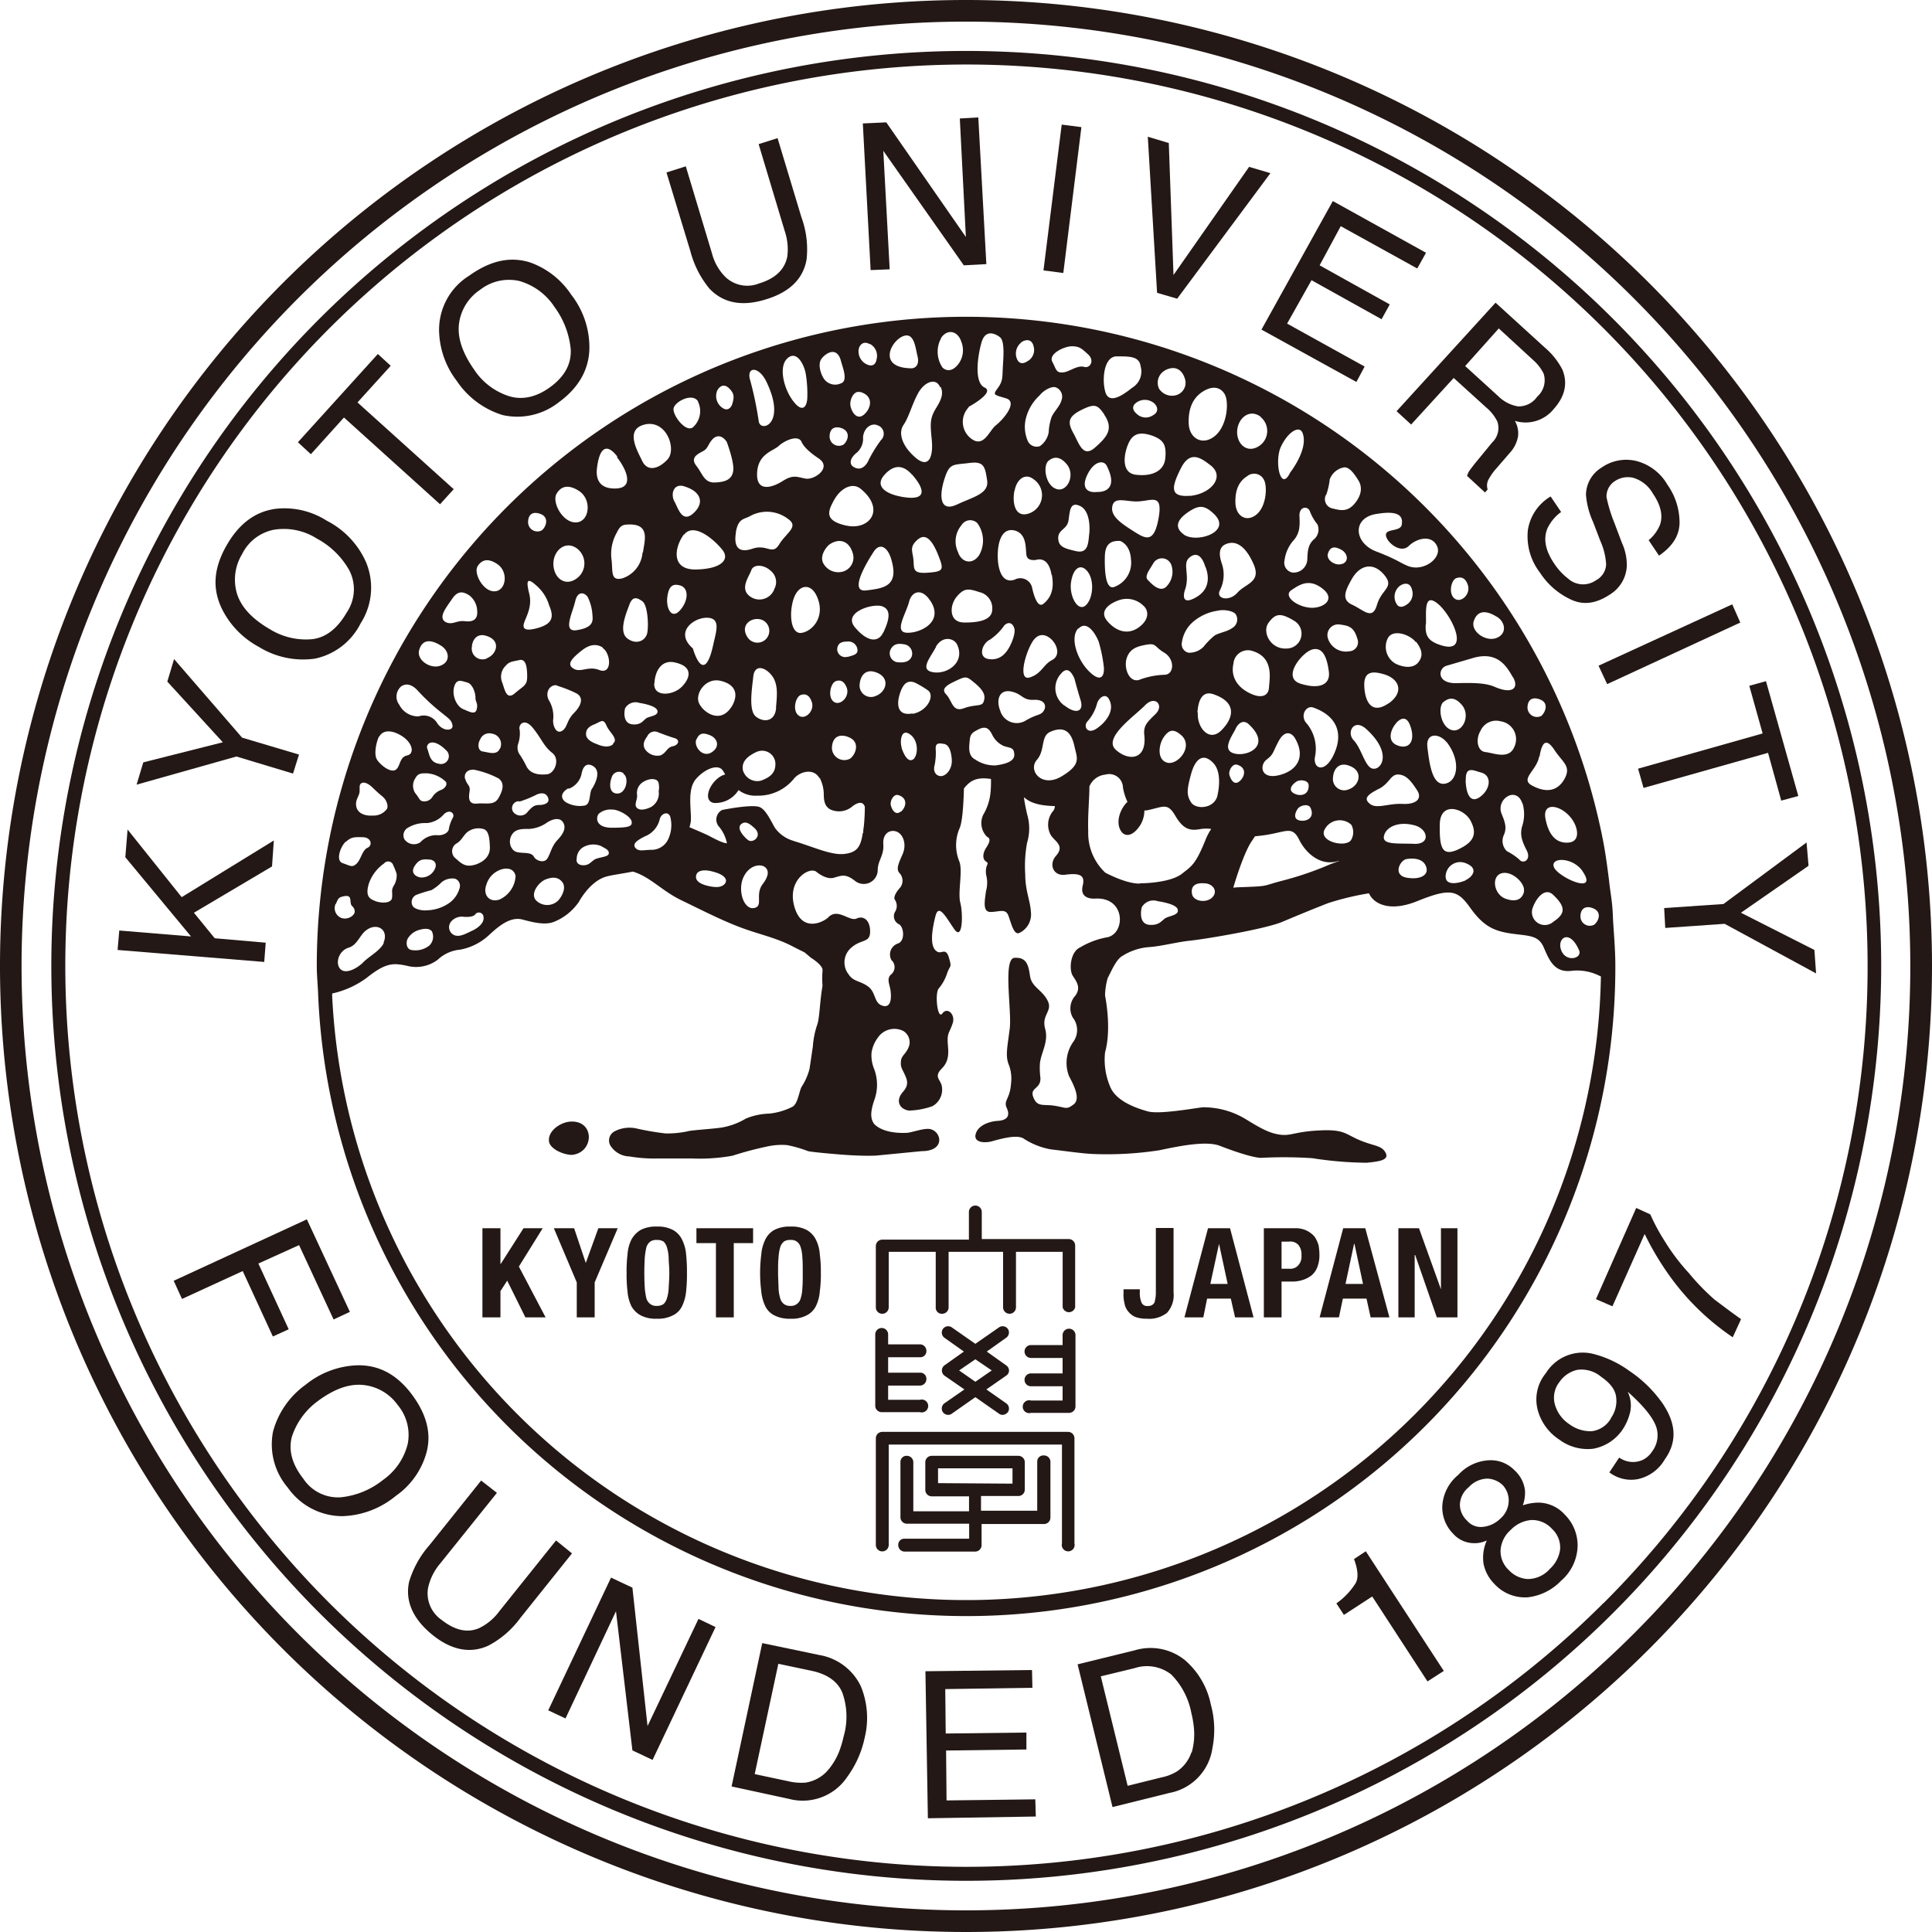 <svg id="レイヤー_1" data-name="レイヤー 1" xmlns="http://www.w3.org/2000/svg" viewBox="0 0 300 300"><defs><style>.cls-1{fill:#231815;}</style></defs><title>icon_univ</title><path class="cls-1" d="M88.35,174.18c-1.56.21-3.38,1.58-3.09,3.15.26,1.14,2.26,2,3.54,2C92.35,179,92.42,173.73,88.35,174.18Z"/><polygon class="cls-1" points="84.27 190.72 81.29 190.72 77.75 196.27 77.71 196.27 77.71 190.72 74.91 190.72 74.91 204.56 77.71 204.56 77.71 200.48 78.76 198.86 81.58 204.56 84.72 204.56 80.57 196.67 84.27 190.72"/><polygon class="cls-1" points="90.96 196.11 90.96 196.11 89.15 190.72 86 190.72 89.56 199.13 89.56 204.56 92.34 204.56 92.34 199.13 95.92 190.72 92.91 190.72 90.96 196.11"/><path class="cls-1" d="M105.9,192.47a3.35,3.35,0,0,0-1.42-1.49,5.05,5.05,0,0,0-2.5-.52,5.12,5.12,0,0,0-2.49.52,4,4,0,0,0-1.44,1.49,6.11,6.11,0,0,0-.61,2.33,21.24,21.24,0,0,0-.14,2.85,20.63,20.63,0,0,0,.14,2.86,6.43,6.43,0,0,0,.61,2.33,3.61,3.61,0,0,0,1.44,1.41,5,5,0,0,0,2.49.52,5,5,0,0,0,2.5-.52,3,3,0,0,0,1.42-1.41,6.63,6.63,0,0,0,.64-2.33,24.48,24.48,0,0,0,.13-2.86,25.29,25.29,0,0,0-.13-2.85A6.29,6.29,0,0,0,105.9,192.47ZM103.83,200a6.06,6.06,0,0,1-.27,1.6,1.92,1.92,0,0,1-.52.89,1.79,1.79,0,0,1-1.06.29,1.52,1.52,0,0,1-1-.29,1.67,1.67,0,0,1-.61-.89,10.62,10.62,0,0,1-.25-1.6,39.65,39.65,0,0,1,0-4.71,11.47,11.47,0,0,1,.25-1.61,1.8,1.8,0,0,1,.61-.89,1.58,1.58,0,0,1,1-.25,1.86,1.86,0,0,1,1.06.25,2.1,2.1,0,0,1,.52.89,6.38,6.38,0,0,1,.27,1.61c0,.66.1,1.4.1,2.35S103.86,199.37,103.83,200Z"/><polygon class="cls-1" points="108.14 193.03 111.17 193.03 111.17 204.56 113.94 204.56 113.94 193.03 116.94 193.03 116.94 190.72 108.14 190.72 108.14 193.03"/><path class="cls-1" d="M126.68,192.47a3.54,3.54,0,0,0-1.43-1.49,5,5,0,0,0-2.5-.52,5.2,5.2,0,0,0-2.51.52,3.41,3.41,0,0,0-1.4,1.49,6.49,6.49,0,0,0-.63,2.33,22.66,22.66,0,0,0-.18,2.85,21.75,21.75,0,0,0,.18,2.86,6.86,6.86,0,0,0,.63,2.33,3.08,3.08,0,0,0,1.4,1.41,5.09,5.09,0,0,0,2.51.52,4.92,4.92,0,0,0,2.5-.52,3.2,3.2,0,0,0,1.43-1.41,6.23,6.23,0,0,0,.62-2.33,19,19,0,0,0,.16-2.86,19.57,19.57,0,0,0-.16-2.85A5.93,5.93,0,0,0,126.68,192.47ZM124.59,200a5.72,5.72,0,0,1-.26,1.6,1.56,1.56,0,0,1-.6.89,1.47,1.47,0,0,1-1,.29,1.57,1.57,0,0,1-1-.29,1.69,1.69,0,0,1-.58-.89,6.56,6.56,0,0,1-.26-1.6c0-.64-.07-1.42-.07-2.36s0-1.69.07-2.35a6.93,6.93,0,0,1,.26-1.61,1.82,1.82,0,0,1,.58-.89,1.63,1.63,0,0,1,1-.25,1.52,1.52,0,0,1,1,.25,1.67,1.67,0,0,1,.6.89,6,6,0,0,1,.26,1.61c.06.66.06,1.4.06,2.35S124.65,199.37,124.59,200Z"/><path class="cls-1" d="M179.48,200.6a5.52,5.52,0,0,1-.22,1.68,1.08,1.08,0,0,1-1,.51.94.94,0,0,1-1-.51,4,4,0,0,1-.27-1.68v-.4h-2.53v.6a5.25,5.25,0,0,0,.14,1.52,2.62,2.62,0,0,0,.56,1.29,3,3,0,0,0,1.11.88,5.17,5.17,0,0,0,1.79.28,4.49,4.49,0,0,0,3.17-.93,4.12,4.12,0,0,0,1-3.16v-10h-2.75Z"/><path class="cls-1" d="M187.58,190.72l-3.66,13.84h2.93l.59-2.91h3.68l.66,2.91h2.87L191,190.72Zm.36,8.65,1.35-6.23h0l1.34,6.23Z"/><path class="cls-1" d="M204.74,193.34a4.93,4.93,0,0,0-.61-1.31,3.79,3.79,0,0,0-3-1.31h-4.88v13.84H199V199h1.48a5.39,5.39,0,0,0,1.81-.25,4.38,4.38,0,0,0,1.39-.73,3.06,3.06,0,0,0,.89-1.31,4.91,4.91,0,0,0,.31-1.86A8.17,8.17,0,0,0,204.74,193.34Zm-3.16,3.15a1.6,1.6,0,0,1-1.33.52H199V192.8h1.13a1.68,1.68,0,0,1,1.51.54,2.37,2.37,0,0,1,.45,1.6A2,2,0,0,1,201.58,196.49Z"/><path class="cls-1" d="M208.57,190.72l-3.66,13.84h3l.61-2.91h3.67l.64,2.91h2.92L212,190.72Zm.36,8.65,1.33-6.23h.06l1.33,6.23Z"/><polygon class="cls-1" points="223.75 200.2 223.75 200.2 220.34 190.72 217.14 190.72 217.14 204.56 219.67 204.56 219.67 194.88 219.75 194.88 223.11 204.56 226.31 204.56 226.31 190.72 223.75 190.72 223.75 200.2"/><path class="cls-1" d="M137,204a1,1,0,0,0,1-1v-8.62h7.3v8.62a.94.94,0,0,0,1,1,1,1,0,0,0,1-1v-8.62h8.46v8.62a1,1,0,0,0,1,1,1,1,0,0,0,1-1v-8.62h7.25v8.62a1,1,0,0,0,1.94,0v-9.6a1,1,0,0,0-1-1H152.45V188.2a1,1,0,0,0-1-1,1,1,0,0,0-1,1v4.29H137a1,1,0,0,0-1,1v9.6A1,1,0,0,0,137,204Z"/><path class="cls-1" d="M136.92,219.28h5.93a1,1,0,1,0,0-1.92h-4.94v-2.21h4.94a1,1,0,0,0,1-1,.94.94,0,0,0-1-1h-4.94v-2.4h4.94a.94.94,0,0,0,1-1,1,1,0,0,0-1-1h-4.94v-1.54a1,1,0,0,0-1-1,1,1,0,0,0-1,1v11A1,1,0,0,0,136.92,219.28Z"/><path class="cls-1" d="M166,206.32a1,1,0,0,0-1,1v1.54h-4.91a1,1,0,0,0-1,1,1,1,0,0,0,1,1H165v2.4h-4.91a1,1,0,0,0-1,1,1,1,0,0,0,1,1H165v2.21h-4.91a1,1,0,1,0,0,1.92H166a1,1,0,0,0,1-1v-11A1,1,0,0,0,166,206.32Z"/><path class="cls-1" d="M156.68,212.8a1,1,0,0,0-.46-.8l-3-2.13,3-2.13a1,1,0,0,0,.3-1.36,1,1,0,0,0-1.39-.27l-3.68,2.56-3.66-2.56a1,1,0,0,0-1.39.27,1,1,0,0,0,.27,1.36l3,2.13-3,2.13a1,1,0,0,0,0,1.62l3.08,2.13-3.08,2.14a1,1,0,0,0-.27,1.37,1,1,0,0,0,.81.44.93.93,0,0,0,.58-.18l3.66-2.57,3.68,2.57a.88.88,0,0,0,.54.18,1.11,1.11,0,0,0,.85-.44,1,1,0,0,0-.3-1.37l-3.06-2.14,3.06-2.13A.94.94,0,0,0,156.68,212.8Zm-5.23,1.76-2.52-1.76,2.52-1.73L154,212.8Z"/><path class="cls-1" d="M165.87,222.34H137a1,1,0,0,0-1,1v16.56a1,1,0,0,0,1,1,1,1,0,0,0,1-1V224.31H164.9v15.34a1,1,0,1,0,1.94,0V223.31A1,1,0,0,0,165.87,222.34Z"/><path class="cls-1" d="M162.06,226a.94.94,0,0,0-1,.94v7.64h-8.73V232.3h5.8a1,1,0,0,0,1-1V227a1,1,0,0,0-1-.94H144.68a1,1,0,0,0-1,.94v4.35a1,1,0,0,0,1,1h5.79v2.32h-8.65V227a1,1,0,0,0-1-.94.94.94,0,0,0-1,.94v8.6a1,1,0,0,0,1,1h9.67v2.33H140.42a.93.93,0,0,0-.94,1,1,1,0,0,0,.94,1h11a1,1,0,0,0,1-1v-3.28h9.69a1,1,0,0,0,1-1V227A1,1,0,0,0,162.06,226Zm-16.4,4.3V228h11.56v2.38Z"/><path class="cls-1" d="M150.05,0A150,150,0,1,0,300,150,150,150,0,0,0,150.05,0ZM253.69,253.68A146.64,146.64,0,1,1,296.63,150,146.29,146.29,0,0,1,253.69,253.68Z"/><path class="cls-1" d="M150,7.91A142.07,142.07,0,1,0,292.11,150,142.09,142.09,0,0,0,150,7.91Zm99,241a139.93,139.93,0,1,1,41-99A139.45,139.45,0,0,1,249,248.93Z"/><polygon class="cls-1" points="41.26 146.38 33.34 145.69 30.11 141.73 42.24 134.54 42.52 130.51 28.21 139.31 19.81 128.81 19.46 133.11 29.66 145.41 18.52 144.49 18.26 147.51 41.03 149.37 41.26 146.38"/><polygon class="cls-1" points="45.5 120.12 46.43 117.17 37.59 114.54 27.03 102.34 25.98 105.84 34.6 115.26 22.25 118.38 21.21 121.84 36.71 117.47 45.5 120.12"/><path class="cls-1" d="M40.18,100.44a13.06,13.06,0,0,0,8.74,1.83A10.3,10.3,0,0,0,56,96.79a10.25,10.25,0,0,0,.83-9.51,13.27,13.27,0,0,0-6.1-6.43A12.22,12.22,0,0,0,42.87,79c-3.23.41-5.81,2.33-7.77,5.84s-2.13,6.6-.65,9.68A13.5,13.5,0,0,0,40.18,100.44ZM37.59,86.05a7,7,0,0,1,4.93-3.79,9.57,9.57,0,0,1,6.7,1.38,12.59,12.59,0,0,1,5,4.88,6.42,6.42,0,0,1-.39,6.6C52.4,97.6,50.6,99,48.49,99.25A10.62,10.62,0,0,1,42,97.76c-2.73-1.57-4.48-3.38-5.17-5.47A7.63,7.63,0,0,1,37.59,86.05Z"/><polygon class="cls-1" points="53.41 64.83 68.33 78.3 70.45 75.96 55.51 62.49 60.67 56.8 58.67 54.97 46.26 68.67 48.27 70.53 53.41 64.83"/><path class="cls-1" d="M78.05,64.45a10.4,10.4,0,0,0,8.74-2c3-2.19,4.66-5,4.73-8.31a13.29,13.29,0,0,0-2.82-8.38,12.79,12.79,0,0,0-6.36-5c-3.13-1-6.24-.28-9.52,2.07a9.89,9.89,0,0,0-4.64,8.52,13.24,13.24,0,0,0,2.74,7.79A13.25,13.25,0,0,0,78.05,64.45ZM74.55,45a7.28,7.28,0,0,1,6.08-1.37,9.66,9.66,0,0,1,5.48,4.05,13.13,13.13,0,0,1,2.51,6.54c.12,2.29-.92,4.21-3.13,5.85S81,62.17,78.93,61.48a10.22,10.22,0,0,1-5.29-4.06c-1.82-2.6-2.63-4.94-2.37-7.12A7.47,7.47,0,0,1,74.55,45Z"/><path class="cls-1" d="M110.17,44.83q3.22,3.36,8.68,1.68c3.74-1.11,5.89-3.21,6.4-6.25a14.49,14.49,0,0,0-.81-6.54l-3.7-12.27-2.94.93,4.06,13.52a8.83,8.83,0,0,1,.39,3.94c-.39,2-1.85,3.41-4.37,4.17a4.93,4.93,0,0,1-5.24-1,8,8,0,0,1-2.08-3.65l-4.07-13.53-3,.95L107.2,39A15.14,15.14,0,0,0,110.17,44.83Z"/><polygon class="cls-1" points="138.15 41.82 137.16 23.42 149.66 41.2 153.16 41.01 151.91 18.23 149.04 18.4 149.98 36.8 137.62 19 133.98 19.17 135.19 41.94 138.15 41.82"/><polygon class="cls-1" points="167.92 19.74 164.86 19.35 162.03 41.99 165.11 42.39 167.92 19.74"/><polygon class="cls-1" points="182.79 46.38 197.27 26.89 193.96 25.91 182.22 42.7 181.49 22.21 178.23 21.23 179.67 45.47 182.79 46.38"/><polygon class="cls-1" points="210.62 59.31 211.9 56.92 199.86 50.25 203.65 43.51 214.53 49.57 215.8 47.27 204.91 41.2 208.19 35.12 220.07 41.69 221.43 39.25 206.96 31.22 195.88 51.18 210.62 59.31"/><path class="cls-1" d="M219.12,65.92l6.61-7.23,5.07,4.6a6.71,6.71,0,0,1,1.71,2.17,3.11,3.11,0,0,1-.82,3.26l-2.46,3c-.55.67-.91,1.17-1.1,1.43a4.48,4.48,0,0,0-.33.74l2.79,2.58L231,76a2,2,0,0,1,.23-1.7,8.5,8.5,0,0,1,1.14-1.58l2-2.32a5.14,5.14,0,0,0,1.35-2.62,3.91,3.91,0,0,0-.49-2.43,5.61,5.61,0,0,0,6.05-1.86c1.74-1.95,2.19-4,1.32-6.11A11.21,11.21,0,0,0,239.91,54l-7.68-7L216.86,63.85ZM232.73,51,238.17,56a6.83,6.83,0,0,1,1.52,2,3.39,3.39,0,0,1-1,3.6,3.47,3.47,0,0,1-3,1.5,5.72,5.72,0,0,1-3.05-1.59l-5.13-4.67Z"/><path class="cls-1" d="M241.39,87.59q-2.14-3.11-1.09-5.57a6.65,6.65,0,0,1,2.11-2.52l-1.63-2.41a7.36,7.36,0,0,0-3.53,5.2,9.21,9.21,0,0,0,1.87,6.62,11.46,11.46,0,0,0,4.84,4.2c1.94.9,3.9.61,6-.78a5.5,5.5,0,0,0,2.65-4.4,8.28,8.28,0,0,0-.77-3.66l-1.13-3a23.13,23.13,0,0,1-1.25-4.07,2.81,2.81,0,0,1,1.28-2.48,3.6,3.6,0,0,1,2.86-.53,5.18,5.18,0,0,1,3.06,2.45c1.23,1.8,1.58,3.4,1.12,4.81A6.12,6.12,0,0,1,256,83.88l1.61,2.4c2.12-1.45,3.19-3.16,3.19-5.16a10.19,10.19,0,0,0-1.88-5.85A7.83,7.83,0,0,0,254,71.56a6.68,6.68,0,0,0-5.36,1.08,5,5,0,0,0-2.37,4.19,12.54,12.54,0,0,0,1.11,4.24l1.1,2.88a10.32,10.32,0,0,1,.92,3.71,2.93,2.93,0,0,1-1.57,2.44,3.48,3.48,0,0,1-4.33-.25A9.59,9.59,0,0,1,241.39,87.59Z"/><polygon class="cls-1" points="249.56 106.23 270.23 96.67 268.98 93.84 248.22 103.37 249.56 106.23"/><polygon class="cls-1" points="254.36 119.36 255.21 122.35 274.54 116.9 276.59 124.32 279.24 123.6 274.22 105.77 271.63 106.49 273.7 113.89 254.36 119.36"/><polygon class="cls-1" points="258.41 141 258.58 144.09 267.8 143.45 282 151.15 281.74 147.51 270.33 141.73 280.83 134.44 280.52 130.82 267.61 140.38 258.41 141"/><polygon class="cls-1" points="44.83 206.41 40.12 196.2 46.44 193.34 51.8 204.89 54.33 203.71 47.65 189.34 26.97 198.88 28.26 201.7 37.69 197.37 42.37 207.53 44.83 206.41"/><path class="cls-1" d="M63.8,216.33c-2.35-3.05-5.22-4.5-8.67-4.31a13.43,13.43,0,0,0-7.67,3,13.14,13.14,0,0,0-5.06,7.26A10.33,10.33,0,0,0,44.69,231a10.37,10.37,0,0,0,8.45,4.43,13.67,13.67,0,0,0,8.31-3.14,12.15,12.15,0,0,0,4.71-6.51C67.09,222.65,66.25,219.53,63.8,216.33Zm-.49,7.88a9.65,9.65,0,0,1-3.83,5.59A12.51,12.51,0,0,1,53,232.49a6.44,6.44,0,0,1-5.91-2.89c-1.79-2.28-2.3-4.45-1.77-6.5a11.12,11.12,0,0,1,3.91-5.45c2.52-1.9,4.86-2.79,7.06-2.6a7.46,7.46,0,0,1,5.45,3.1A7.24,7.24,0,0,1,63.31,224.21Z"/><path class="cls-1" d="M86.34,239.2l-8.81,11a8.42,8.42,0,0,1-3.1,2.6c-1.83.81-3.78.37-5.87-1.27a5,5,0,0,1-2.1-4.9,8.57,8.57,0,0,1,1.87-3.82l8.83-11-2.45-1.91-8,10a15.23,15.23,0,0,0-3.19,5.74c-.64,3,.63,5.77,3.58,8.18s5.91,3,8.72,1.72a14.48,14.48,0,0,0,5-4.33l8-10Z"/><polygon class="cls-1" points="100.55 268.02 98.2 246.53 94.88 244.97 85.13 265.58 87.81 266.84 95.65 250.19 98.2 271.8 101.33 273.28 111.11 252.65 108.46 251.38 100.55 268.02"/><path class="cls-1" d="M127.27,257l-8.91-1.86L113.6,277.4l8.88,1.92a8.32,8.32,0,0,0,9.07-3.39,15.86,15.86,0,0,0,2.72-6.11,12.87,12.87,0,0,0-.61-8A8.74,8.74,0,0,0,127.27,257ZM131,269.64a17.07,17.07,0,0,1-.68,2.29,10,10,0,0,1-2,3.21,5.73,5.73,0,0,1-3.29,1.67,8.74,8.74,0,0,1-2.58-.21l-5.26-1.12,3.67-17.13,5.25,1.11c2.37.52,4,1.66,4.7,3.41A11.12,11.12,0,0,1,131,269.64Z"/><polygon class="cls-1" points="146.98 279.57 146.91 271.82 159.38 271.66 159.38 269.03 146.85 269.18 146.78 262.28 160.31 262.08 160.25 259.32 143.7 259.51 144.08 282.34 160.84 282.07 160.76 279.4 146.98 279.57"/><path class="cls-1" d="M184,257.79a8.5,8.5,0,0,0-7.83-1.52l-8.84,2.17,5.42,22.16,8.82-2.19a8.27,8.27,0,0,0,6.7-7,14.65,14.65,0,0,0-.25-6.72A12.3,12.3,0,0,0,184,257.79Zm1,14.32a5.76,5.76,0,0,1-2.31,3,7.57,7.57,0,0,1-2.36.89l-5.23,1.3-4.17-17,5.25-1.27a6.12,6.12,0,0,1,5.71,1,11.58,11.58,0,0,1,3.11,6,15.27,15.27,0,0,1,.4,2.39A10.31,10.31,0,0,1,185.05,272.11Z"/><path class="cls-1" d="M210.25,242.09c.62,1.67.71,2.92.26,3.73a10.87,10.87,0,0,1-3,3.15l1.17,1.79,4.4-2.86,8.58,13.19,2.53-1.63-12.11-18.58Z"/><path class="cls-1" d="M239.06,233.33a7.43,7.43,0,0,0-2.6.42,5.73,5.73,0,0,0,.34-2.28,5,5,0,0,0-1.61-3.15,5.16,5.16,0,0,0-4-1.57,6.94,6.94,0,0,0-4.76,2.28,6.74,6.74,0,0,0-2.47,4.81,5.8,5.8,0,0,0,1.69,4.32,4.32,4.32,0,0,0,3.12,1.46,4.37,4.37,0,0,0,2.1-.42,6.52,6.52,0,0,0-.51,3.6,6.15,6.15,0,0,0,1.65,3.11,6.44,6.44,0,0,0,5.21,2.12,8.46,8.46,0,0,0,5.16-2.55,7.39,7.39,0,0,0,2.59-5.36,6.74,6.74,0,0,0-2-4.94A5.57,5.57,0,0,0,239.06,233.33Zm-8.78,3.76a2.81,2.81,0,0,1-2.51-1,3.43,3.43,0,0,1-1.08-2.39,3.62,3.62,0,0,1,1.38-2.77A4,4,0,0,1,231,229.6a3.66,3.66,0,0,1,2.33,1,3.48,3.48,0,0,1,.94,2.52,3.72,3.72,0,0,1-1.31,2.7A4.47,4.47,0,0,1,230.28,237.09Zm10.39,6.52a4.57,4.57,0,0,1-3.46,1.58,4.29,4.29,0,0,1-2.91-1.38,4,4,0,0,1-1.29-3.15,4.6,4.6,0,0,1,1.57-3.09,5,5,0,0,1,3.19-1.54,4.16,4.16,0,0,1,3.26,1.41,3.92,3.92,0,0,1,1.22,3.18A5,5,0,0,1,240.67,243.61Z"/><path class="cls-1" d="M253,212.87a16.34,16.34,0,0,0-5.57-2.63,6.73,6.73,0,0,0-7.4,3,6.39,6.39,0,0,0-1.24,5.75,7.93,7.93,0,0,0,3.32,4.54,7.37,7.37,0,0,0,5.28,1.43,7,7,0,0,0,4.58-3,8.33,8.33,0,0,0,1.18-2.78,4.88,4.88,0,0,0-.41-3.08c2.53,2.24,4,4.1,4.46,5.54a4.14,4.14,0,0,1-.63,3.7,3.73,3.73,0,0,1-1.46,1.34,3.68,3.68,0,0,1-3.68-.35l-1.53,2.3a5.56,5.56,0,0,0,4.41,1.05,6.37,6.37,0,0,0,4.2-3.07c1.92-2.67,1.78-5.53-.32-8.65A19.64,19.64,0,0,0,253,212.87Zm-2.85,7.37a4,4,0,0,1-3,2,5.51,5.51,0,0,1-3.46-1.09,5.39,5.39,0,0,1-2.25-3.08,3.92,3.92,0,0,1,.7-3.46,4.6,4.6,0,0,1,2.78-1.9,4.74,4.74,0,0,1,3.72,1.09c1.52,1.05,2.25,2.12,2.33,3.3A4.55,4.55,0,0,1,250.11,220.24Z"/><path class="cls-1" d="M262.29,197.73a32.12,32.12,0,0,1-3.84-5.08,30.4,30.4,0,0,1-2.19-4.08l-2.19-1-6.25,14.16,2.56,1.11,5-11.23a44.63,44.63,0,0,0,4,6.68,38.54,38.54,0,0,0,9.68,9.36l1.29-2.81c-1.91-1.36-3.25-2.4-4.07-3A34.64,34.64,0,0,1,262.29,197.73Z"/><path class="cls-1" d="M249.86,136.78c-.3-2.37-.61-4.73-1.09-7,0-.14-.06-.25-.07-.36-.64-3.07-1.42-6.08-2.31-9A100.82,100.82,0,0,0,49.19,150c0,1.57.18,3.12.22,4.67A100.76,100.76,0,0,0,250.83,150c0-2.16-.17-4.28-.31-6.4-.07-.86-.07-1.7-.14-2.52C250.28,139.6,250,138.22,249.86,136.78ZM247.27,141c1.55.55,1,2,.28,2.58a1.45,1.45,0,0,1-2.14-1.25C245.41,141.14,246.14,140.59,247.27,141Zm-1.57-5.77c2.64,3.84-3.63,1.07-4.38-.52S244.11,133,245.7,135.22Zm-.49,12.37c.49,1.22-2,1.89-2.77,0S243.71,144.09,245.21,147.59Zm-4.05-4.43a2,2,0,0,1-3.24-1.95c.43-1.52,1.9-3.56,3.24-2.28C243.37,141,242.89,142,241.16,143.16Zm2.48-12.34c-1.88.18-3.12-1-3.65-3.65s2.1-2.2,3.65-.53C245.07,128.14,245.52,130.64,243.64,130.82Zm-4.58-22.24c1.51.51.93,2,.27,2.58a1.47,1.47,0,0,1-2.14-1.25C237.19,108.7,237.87,108.17,239.06,108.58Zm0,8.88c.37-2.19,1-3,2.32-1s2.77,2.55,1.4,4.74c-1.19,1.83-3,1.79-4.9.76S238.64,119.65,239,117.46Zm-2.64,7.28a6,6,0,0,1-.1,3.67c-.3,1.27,0,2.17.75,3.64s-.57,2.18-1.16,1.4a9.36,9.36,0,0,0-1.92-1.29,2.2,2.2,0,0,1-.44-2.58c.48-1.17.07-2.11-.43-3.34a2.19,2.19,0,0,1,1.34-2.76C235.19,123.28,236,123.57,236.38,124.74Zm.24,13.7c-.31,1.21-1.24,1.63-2.7,1.16-2-.56-2.47-3.51-.82-4S236.94,137.25,236.62,138.44ZM235.13,116c-.83,2-3.22.91-4.48.78s-1.54-2-.77-3.27A2.64,2.64,0,0,1,233,112,2.8,2.8,0,0,1,235.13,116Zm-8.93,16c-2.26.93-2.7-.35-2.63-4s3.74-2.47,4.75-.61C229.65,129.82,228.43,131,226.2,132Zm1.38,4.7c-.89.4-3.22,1-3.1-.73a2.26,2.26,0,0,1,3.1-1.94C229.83,134.9,228.45,136.29,227.58,136.66Zm-50.57.5c-2.17.06-5.39-1.7-5.39-1.7a8.43,8.43,0,0,1-2.64-6.41c-.09-2.48.18-5,.18-6.85v-.12a3,3,0,0,1,2.49-1.84,2.13,2.13,0,0,1,2.72,2,8.71,8.71,0,0,0,.7,2.23c-1.13,1.07-1.84,3.1-1.06,4.44.59,1.07,1.88,1,3.06-.84a4.41,4.41,0,0,0,.63-2.26c.09,0,.16,0,.29,0,2.67-.53,3.26-1.31,4.51.82s2.3,2.39,4,2.05a6,6,0,0,1,1.58,0,9,9,0,0,0-.94,1.82c-1.49,3.65-2.07,3.94-3.63,5.15S178.5,137.16,177,137.16Zm5.85,4c.31.87-1.19,1-1.82,1.33s-.93,1.19-2.53,1.08-1.4-2-1.22-2.72a2.07,2.07,0,0,1,2.5-.95S182.53,140.3,182.86,141.16ZM139.7,135.6a1.73,1.73,0,0,1,.07,2.23c-.4.43-1.1,1.37-.83,1.86a1.72,1.72,0,0,1,.09,1.82,1.38,1.38,0,0,0,.55,2c.79.41,1,2.63-.16,3a1.8,1.8,0,0,0-1,2.57,1.47,1.47,0,0,1,0,2.19c-.58.47-.51,1-.26,1.93s.48,3.34-1,3-1.09-2-2.28-2.95-2.36-.78-3.1-1.94a3,3,0,0,1,.45-4.19c1.56-1.34,2.86-.68,2.88-2.44s-1-2.56-2.1-2.05-2.94-1.72-4.4-.18c-.52.56-4,2.59-5.24-1.6s2.29-6.31,3.38-5.49c0,0,1.5,1.3,2.75.93s1.82-.63,3.26.49a2.17,2.17,0,0,0,3.53-1.61c0-1.6,1-2.27.87-4.08s1.2-2.37,2.17-1.91,1.47,2,.82,3.47S139.1,135,139.7,135.6Zm-24.35.83c.82-2,2.53-2.35,3.37-1.84.68.49.74,1.34-.3,2.71-1.24,1.67.19,3.42-1.34,3.7S114.57,138.46,115.35,136.43Zm-.29-8.43c.68-.62,1.38-.07,2.08.57,1.36,1.22-.25,2.47-1,1.86S114.38,128.63,115.06,128Zm2.77-2.72c-1.39-.39-5.69.49-5.69.49a1.68,1.68,0,0,0-.42,2.68,5.86,5.86,0,0,1,1.16,2.49c-.77,0-2.53-1.05-3.22-1.36s-1.6-.71-2.6-1.13a6.16,6.16,0,0,0,.22-1c.08-1.94-.62-4.93.85-6.56s3.47-2.28,4.12-1.22c.11.15.22.37.36.58-.19.08-.36.11-.55.21-1.89,1-3,3.87-1.23,4.22a4.21,4.21,0,0,0,3.85-2,4.29,4.29,0,0,0,2.86.87,7.12,7.12,0,0,0,5.8-2.71c1-1.09,2.85-1.47,3.74-.26a1.82,1.82,0,0,0,.35.39h-.06a5.61,5.61,0,0,1,.54,2.14c0,1.31.16,2.07,1,2.57a3.2,3.2,0,0,0,3.38-.41v0s1.55-1.36,2,0c0,1.2-.08,2.27-.15,3a8.75,8.75,0,0,0-.11,1.09s-.06,0-.06,0c-.32,2.07-.82,3-2.86,3.24s-4.87-1.13-7.84-2l.06,0a5.39,5.39,0,0,1-3-2.05C119.53,127.14,118.82,125.57,117.83,125.28Zm-6.59,12.46c-.79,0-3-.38-3.15-1.41s.9-1.45,2.55-1C113.92,136.15,112.72,137.79,111.24,137.74Zm-24.7-7.28c-.93,1-1.05,2.12-1.57,2.88s-1.72.26-2-.21-.52-.64-1.68-.7-1.48-.18-1.88-.82a2,2,0,0,1,.24-2.22c.52-.67,1.55-.69,2.48-.67a5.36,5.36,0,0,0,2.82-1c.91-.58,2-.84,2.5,0S87.48,129.48,86.54,130.46Zm.15,9.36a2.44,2.44,0,0,1-3.44,0c-1-1.06.43-2.88,1.52-3.28s1.92-.36,2.54.43S87.4,139,86.69,139.82Zm-17.44-18.4c.28.51-.3,1.1-.79,1.25a2.75,2.75,0,0,0-1.27,1,1.48,1.48,0,0,1-1.47.76c-.6-.06-.6-.53-1.21-1.23a2.09,2.09,0,0,1,0-2.38c.42-.79,1-.74,1.81-.74A4.63,4.63,0,0,1,69.25,121.42Zm.18-4.76a1.22,1.22,0,0,1-1.3,1.93c-1.43-.24-1.45-1.52-1.77-2.31S67.22,114.35,69.43,116.66Zm-3.18,11.15a3.94,3.94,0,0,0,2.69-1.39c1-.9,1.78,0,1.34.62a5.89,5.89,0,0,0-.6,1.77c-.09.46-.86,1-1.91.87a3.34,3.34,0,0,0-2.5,1.11,1.8,1.8,0,0,1-2.46-.45,1.34,1.34,0,0,1,.57-1.83A5.1,5.1,0,0,1,66.25,127.81Zm1.37,6.87a2.26,2.26,0,0,1-2.33,1.57c-.85-.14-1.55-.79-.91-1.77s1.16-1.12,2.32-1C66.7,133.44,67.91,133.57,67.62,134.68Zm-4.2,10.9a3,3,0,0,1,1.78-1.21c1-.28,1.56-.12,1.86.24a1.91,1.91,0,0,1-.38,2.2,3.46,3.46,0,0,1-2.82.7C63,147.33,63,146.11,63.42,145.58Zm2.89-4.23c-.77.09-2-.17-2.26-.73a1.23,1.23,0,0,1,.58-1.66,23.11,23.11,0,0,1,2.36-.74A6.85,6.85,0,0,0,68.56,137a2.64,2.64,0,0,1,2.09-.56,1.17,1.17,0,0,1,.71,1.48,4.2,4.2,0,0,1-1.58,2.28A6.32,6.32,0,0,1,66.31,141.35ZM70,143.16a2.18,2.18,0,0,1,2.08-.79c1.28.06,1.62-.22,1.76-.45a.72.72,0,0,1,1.24.45c.17,1-1,1.82-1.88,2.21s-2,1.1-2.88.51A1.36,1.36,0,0,1,70,143.16Zm3.68-8.87c-1.55.46-2.22-.4-3.07-1.12a1.41,1.41,0,0,1,.33-2.23c.68-.4,1-1.15,1.55-1.67a2.81,2.81,0,0,1,2.64-.52c.78.26.9,1.52.94,2.81S75.25,133.81,73.72,134.29Zm-1.48-13.37c-.18-1,.55-1.46,1.4-1.4a14.17,14.17,0,0,1,3.83,1.36c.92.71.71,1.74,0,3s-1.91.76-3.35.9-1.3-1-1.16-1.94S72.48,121.91,72.24,120.92Zm5.41-4.68c-.45,1.13-1.85.55-2.62.46s-.88-1.13-.42-1.9a1.51,1.51,0,0,1,1.81-.88A1.64,1.64,0,0,1,77.65,116.24Zm-2-14a1.67,1.67,0,0,1-2.34-1.78c.07-1.19.88-2.23,2.34-1.69C77.83,99.49,77.13,101.63,75.61,102.2Zm-1.78,6.1c0,.72.42.83.2,1.77s-1.07.44-2.12,0-1.77-2.19-1.38-3.49,1.14-.87,2-.65S73.83,107.59,73.83,108.3Zm1.65,29.19a3.53,3.53,0,0,1,2.68-2.61c1.3-.22,1.79.48,1.9,1.12a4.26,4.26,0,0,1-2.52,3.65C76,140.18,75,139,75.48,137.49Zm5.2-24.25c-.2-.75.72-1.89,2.06-.25s1.71,2.88,3,3.87.39,3.21-.79,3.33-2.52,0-3.17-1.17a16.61,16.61,0,0,0-1-1.78,1.9,1.9,0,0,1-.31-1.82A4.83,4.83,0,0,0,80.68,113.24Zm5.86-6.79a19.36,19.36,0,0,1,2.9,1.14c1.23.62.89,1.87-.31,3.08s-1,2.32-1.91,2.81-1.46-1-1.31-1.89a4.87,4.87,0,0,0-.74-3C84.56,107.2,85.69,106.16,86.54,106.45Zm-5.94,18a17.3,17.3,0,0,0,2.78-1.13c.88-.35,1.5-.16,1.75.58S84.56,125,83.68,125s-1.25.55-1.7,1a1.4,1.4,0,0,1-2.28.09A1.07,1.07,0,0,1,80.6,124.41Zm7.68-2a3.16,3.16,0,0,0,2-2.22c.12-.65.45-2,1.71-1.37,1.8.94-.16,3.72-.16,3.72-.36.93-.11,2.42-1.21,2.49a4.31,4.31,0,0,1-2.77-.55C87.05,124,87,123.1,88.28,122.39Zm6.91-6.92c-.88.77-2.44,0-2.44,0C91.52,115.14,91,114.6,91,114s.23-1.1,1.26-1.51,1.41-1,1.9.15S96.08,114.71,95.19,115.47Zm1.62,4.6c.92.59.43,3-.89,3.05s-1.34-1.48-.94-2.49A1.17,1.17,0,0,1,96.81,120.07ZM90.48,131.6a3.15,3.15,0,0,1,2.8-.25c.93.5,1.34.7,1.24,1.23s-1.71.53-2.26.93-.81.78-1.5.84-1.35-.23-1.21-1A2.12,2.12,0,0,1,90.48,131.6ZM93,126.34a2.74,2.74,0,0,1,2-.63c.94-.07,2.89,1,3.07,1.82s-.48,1-3.07,1S92.51,126.86,93,126.34ZM97.06,110a1.86,1.86,0,0,1,2.24-.85s2.5.35,2.77,1.16-1.07.88-1.62,1.17-.82,1.14-2.25,1S96.89,110.65,97.06,110Zm.67-16.12c.51-1.32,1.16-1.12,2-.53s1,3.61.79,4.86-1.66,2-3.09.94S97.24,95.23,97.73,93.9ZM100,121.35c1-.58,2.19-.49,2.28.31a2.91,2.91,0,0,1,0,1.18,2.43,2.43,0,0,1-1.26,2.51c-1.13.51-1.86.46-2.2,0s.16-1.19.11-1.87A2,2,0,0,1,100,121.35Zm.33,8.44a3.79,3.79,0,0,0,2.12-2.61c.19-.8,1.23-1.3,1.61-.41a5.11,5.11,0,0,1-.24,3.4,2.84,2.84,0,0,1-2.64,1.79c-1.23,0-2,.33-2.52-.31S99,130.42,100.31,129.79Zm2.29-12.51a2.31,2.31,0,0,1-2.5-1c-.32-.65-.16-1.19.38-1.93a1.26,1.26,0,0,1,1.74-.62s1.67.65,2.52.89.64,1.07-.29,1.26S103.51,116.86,102.6,117.28Zm-1-11.17c.11-2.16,1.27-3.65,3.09-3.26,2.93.6,2.54,2.38,1.17,3.78S101.46,108.28,101.59,106.11Zm4-15.2c1.34.4,1.32,2.31,0,3.83s-2.21-.26-2-2S104.48,90.58,105.59,90.91Zm.59-7.87c1.52-2,4.71.75,6,2.39,1.12,1.47-.22,2.92-4.12,3S104.68,85.07,106.18,83Zm3.72,12.89c2.06.12,1.23,2.26.82,4.2-1.47,6.68-3.16.56-3.16.56C104.6,98.09,107.88,95.79,109.9,95.93Zm-1.77,18.87c.45-1.06,1.12-1,2-.67,1.38.53,1.65,1.93.27,2.73S107.68,115.88,108.13,114.8Zm12.05-23.25a2.47,2.47,0,0,1-3.83,1c-1.52-1.19-.07-3,.28-4s2-.88,3,.07A2.24,2.24,0,0,1,120.18,91.55Zm.31,18.36c-.18,2.22-2,2.3-3.17,1.34s-.54-4.6-.38-6.19,1.32-1.65,2.41-.67C120.92,105.77,120.69,107.72,120.49,109.91Zm-2.38-13.72a1.84,1.84,0,1,1-2,2.86C114.79,97.13,116.62,95.79,118.11,96.19Zm-.51,20.51a2.06,2.06,0,0,1,2.77,2.1c-.06,1.44-1.13,2-2.2,2.41a2.32,2.32,0,0,1-2.84-1.61C115.1,118.19,116.17,117.35,117.6,116.7Zm6.87-18.43c-1.79.29-2-3.19-1.25-5.34s2.56-2.41,3.5-.52C128.31,95.55,126.27,98,124.47,98.27ZM124,111.09c-1-.76-.47-2.89.34-3.17s1.4.09,1.73,1.14C126.5,110.45,124.94,111.88,124,111.09Zm20.44-17.84c2.25,3.37-1.64,5.11-3.65,5s-.12-2.92.36-4.77S143.25,91.41,144.42,93.25Zm-1.86-9.52c1.46-1.21,2.56,1,3.24,2.81.78,2,.57,2.22-1.79,2.39s-2.07-.62-2.19-2S141.13,84.94,142.56,83.73Zm-2.1,16.33a1.45,1.45,0,0,1,1.09,1.88c-.37.88-1.29,1-2.3.88a1.4,1.4,0,0,1-.87-2.16C138.92,99.86,139.7,99.93,140.46,100.06Zm-6-8.38c-2.77.31.24-4.54,1.18-6s2.2-.8,2.77,1.29C139.58,91,137.29,91.35,134.5,91.68Zm2.68,6.5c-.77,1.68-2.51,1.51-4.42-.79s2.76-3.74,4.22-3.25S138.12,96.19,137.18,98.18ZM136,108.06a1.77,1.77,0,0,1-2.5-1.9c.12-1.24.91-2.34,2.5-1.77C138.34,105.22,137.62,107.47,136,108.06Zm-4.36,6.36c2,.67,1.29,2.68.38,3.37a1.92,1.92,0,0,1-2.84-1.63C129.22,114.6,130.13,113.87,131.68,114.42Zm-1.88-8.65c.81-.28,1.38.07,1.75,1.1.42,1.41-1.12,2.83-2.08,2.07S129,106,129.8,105.77Zm1.84-3.79a1.24,1.24,0,0,1-1.6-1.23c.1-.82.57-1.13,1.6-1.13a1.4,1.4,0,0,1,1.55,1.47C133.07,101.63,132.49,101.76,131.64,102Zm-.17-20.36c-3.41-.76-2.95-2.12-1.9-4s2.92-2.82,4.23-1.62C137.53,79.2,134.94,82.36,131.47,81.62ZM130.29,84c1,0,1.75.64,2.13,1.91A2.26,2.26,0,0,1,131,88.72a2.65,2.65,0,0,1-3.07-1.1c-.66-1,0-2.17.62-2.86A2.83,2.83,0,0,1,130.29,84Zm9.58,42c-.84.74-1.42-.37-1.55-1s.42-1.75,1.16-1.54C141,123.91,140.74,125.32,139.87,126.07Zm.14-9.93c-.31-1-.06-2.9,1.17-2.12,1.63,1,1.34,3.57.56,4S140.35,117.17,140,116.14Zm1.7-5.29c-2.46.47-2.47-1.5-2-3s1.1-2.24,2.32-1.8a14.15,14.15,0,0,1,2,1.18C145.21,107.88,144.14,110.38,141.71,110.85Zm3.62-10.37c1-1.71,2.8-1.38,3.31-.28,1.23,2.67-1.45,4.59-3.69,4.26S144.41,102.2,145.33,100.48Zm18-11.17c.42,2.31-.18,3.6-1.32,4.53-.78.6-1.36-.84-1.72-2.38v0A1.87,1.87,0,0,0,157.57,90c-2.33.84-2.83-2.54-2.59-4.75s1.19-3.23,2.59-2.87c2.08.57,1.6,3.19,1.86,4s1.52.55,1.52.55v0S162.82,86.23,163.29,89.31Zm56.56,10.41c.9,1.19,1.13,2.12.42,3.1-.8,1.13-2.4.88-3.56.33a3,3,0,0,1-1.24-4C216.32,97.6,219,98.56,219.85,99.72ZM217.33,91c.72-.53,1.67-.58,1.93.59a2,2,0,0,1-.94,2.36s-1,.76-1.51-.26A2.14,2.14,0,0,1,217.33,91Zm-.52,21.25c.79-.84,1.6-1,2.12.31.92,2.37,0,3.86-1.85,3.22S216,113.16,216.81,112.28Zm-1.17-3.06c-2.59,1.81-3.65-.13-3.79-2.53s1.2-2.48,2.91-2C217.22,105.31,218.15,107.41,215.64,109.22Zm-1.82-15.29c-.7,2.51-2.08.81-3.86,0s-1-2.31,0-4.08c1.18-2,3.18-2.64,4.93-.61S214.51,91.43,213.82,93.93Zm-5.39-6.36c-1,.43-2.58-.56-2.22-1.62s1.07-1.16,2.22-.46C209.24,86,209.5,87.15,208.43,87.57ZM208.19,97c1.74.18,2.16.82,2.62,2.3a1.41,1.41,0,0,1-1.28,1.83,2.93,2.93,0,0,1-3.33-2A1.67,1.67,0,0,1,208.19,97Zm-5.26,15.37c-1.14-1.16-.16-2.91,1-2.5,3.17,1.11,4.86,3.55,3.24,7.16-1.36,3.07-3.24,2.44-3,.59A6.17,6.17,0,0,0,202.93,112.37Zm-1.35,13.13c.45-.49,1.67-.74,1.94,0,.65,1.45-.59,2.14-1.72,1.9S201.18,126,201.58,125.5Zm-.69-2.32c-1-.58-.11-1.49.45-1.83s1.79-.21,1.86.53C203.31,123.48,201.89,123.74,200.89,123.18Zm5.45-18.9c.27,2-1.39,2.82-4.4,1.88s.31-4.94,1.87-5.32S206.05,102,206.34,104.28Zm-5.21,10.43c1.64,2.88.25,5-2.57,5.67s-3-1.58-1.88-2.43.91-1.09,1.88-2.89S200.63,113.78,201.13,114.71Zm-4.08-8c-.05,1.34-1.17,1.89-3.17.84s-2.76-2.74-2.35-4.51a2.25,2.25,0,0,1,3-1.94C197.84,102.12,197.13,105.41,197.05,106.72Zm-5.68-9.22c-.77.6-2,.73-2.78,1.2a11.76,11.76,0,0,0-1.69,1.72,3.06,3.06,0,0,1-2.37.94,1.36,1.36,0,0,1-1-1.64,5.16,5.16,0,0,1,1.56-3,7.51,7.51,0,0,1,4-1.88c.87-.23,2.39,0,2.79.55A1.52,1.52,0,0,1,191.37,97.5Zm-6.68-10.91c1.18-1,2-.07,2.43,1.31,0,0,1.55,3.07-1.25,4.77s-1.89-1-1.89-1C184.85,89.28,183.53,87.55,184.69,86.59Zm-.88-3.6c-2.05-1.49-.15-3,1.28-3.83s2.28-.39,3.32.57C191.53,82.54,185.83,84.43,183.81,83Zm1-6c-3.24.27-2.92-1.34-1.43-4.29s3.29-1.42,4.64-.4C190.26,74.08,188,76.69,184.8,77Zm-1.36,37.2c1.91,1.76-.56,4.67-2.19,4.25s-1.38-2.8-.53-4S182.3,113.17,183.44,114.18Zm-10.21,2.22c-2-1.84,3-5.26,4.56-6.88s3,0,1.65,1.33-1.93,1.81-1.76,3.33C178.09,118,175.27,118.26,173.23,116.4ZM172,96.51c-1.47-1.64.31-2.82,1.77-3.32a3.67,3.67,0,0,1,3.73.82c.9.75,1,2.18-.65,3.39S173.39,98.1,172,96.51Zm4.88,9.07c-1.59.44-2.43-1.92-1.91-3.43s1.74-1.78,2.82-2c1.85-.36,1.34.21,3,1.2s1.58,3.43,0,3.43A12.09,12.09,0,0,0,176.86,105.58ZM181,91.19c-1,.78-2.22-.57-2.78-1.15s.33-1.63.82-2.49a1.55,1.55,0,0,1,2.86.22A3.25,3.25,0,0,1,181,91.19Zm-4.63-17.47c-2.37-.3-1.84-3.3-1.14-4.87S177.05,67,179,67.68c1.64.64,2.14,1.35,1.95,3.45S178.77,74,176.41,73.72Zm.51,4.13c2.07-.14,3.74-1.24,3,2.74s-2.13,3-4.05,1.78-3.46-2.33-3.09-3.84S175,78,176.92,77.85Zm-3,6.13s1.59.45,1.73,2.83a4,4,0,0,1-2.49,4.29c-1.56.72-1.6-2.92-1.56-4.7S172.34,83.91,173.94,84Zm-3.5-7.59c-1.46.18-2.58-.55-1.52-2.71s2.56-2.26,3-1.34C174,76.61,170.44,76.39,170.44,76.39ZM169.12,83c-.14,1.55-.24,3-2.08,2.57s-2.68-.69-2.72-2,1.34-1.36,1.58-2.67.14-3.12,1.81-2.33S169.23,82.37,169.12,83Zm-.53,11c-1.22,1.09-2.62-1.48-2.27-3.65s1.41-2.7,2.27-1.91C170,89.69,169.83,92.87,168.59,94Zm-4.54-18.07c-1.7-.52-2.17-3.6-1.23-4.38s1.9-.59,2.86.58C167,73.8,165.73,76.46,164.05,75.94Zm-.76,26.6c-1.32.73-1.58,2.1-3.39,2.66s-.79-3.48.35-5.43,2.67-1,3.33-.12C164.14,100.33,164.68,101.84,163.29,102.54Zm-7.35-5.41c.67-.65,1.28-.37,1.53.36,0,0,.35.57-.43,2.37s-1.91,2.75-3.56,2.48-1-2.41.23-3A8.57,8.57,0,0,0,155.94,97.13Zm-6.38-.47c-2.22-.08-2.14-2.65-1-4s1.78-1.29,3.51-.71a2.56,2.56,0,0,1,2,2.77C154,96.37,151.79,96.7,149.56,96.66Zm-.25-15.12a1.58,1.58,0,0,1,2.44-.31,4.58,4.58,0,0,1,.28,5c-1.05,1.54-2.75,1.15-3.28-.52A3.87,3.87,0,0,1,149.31,81.54Zm-.72-3.19c-2.47,1.18-2.84-1-2-3.76s1.29-2.34,4-2.7c2.19-.27,2.37.58,2.69,2.7S151.07,77.16,148.59,78.35Zm-3.3,37.86c0-.94.64-.79,1.38-.67.58.15,1,.85,1.12,2.38s-.92,2.65-1.74,2.6-1.17-.86-.93-1.66A9.47,9.47,0,0,0,145.29,116.21Zm1.62-8.39c-1-1,.61-1.66,1.84-2.24s1.45-.47,2.36.29c1.93,1.52,1.9,2.34,1.62,3.12s-1.28.34-3.07,1S147.88,108.82,146.91,107.82Zm3.68,7c.12-1,.64-1.17,1.32-1.54,1.34-.7,1.76.11,2.11.71a3.61,3.61,0,0,0,1.83,1.85c1,.36,1.62.16,1.65,1.37s-1.91,1.5-2.85,1.65a5.35,5.35,0,0,1-3.26-.94C150.24,117.3,150.5,115.87,150.59,114.85Zm4.75-4.4c-.73-1.7-.19-3.51,1.83-3,1.62.41,1.62,1.34,3.37,1.26s2,1,1.52,1.72-.91.43-2.68,1.43A2.68,2.68,0,0,1,155.34,110.45ZM161,118c1.38-1.59.49-3.77,2.22-4.42,2.43-1,3.24.56,3.63,2.35s1.1,2.76-2,4.62S159.58,119.62,161,118Zm4.29-8.43a3.31,3.31,0,0,1-.58-4.91c1-1.25,1.69-.31,2.14.74,0,0,.39,1.54.94,3.31S167.11,111,165.26,109.52Zm2.16-11.94c1.31-1.41,2.66.76,3.15,2a23,23,0,0,1,.81,4c.09,1.59-.63,2.34-2.4.52S166.11,99,167.42,97.58ZM168.88,112a6.78,6.78,0,0,0,1.43-2.61c.24-1.05,1.25-1.72,1.78-1,1.24,1.85-.44,3.86-1.87,4.78S168.18,112.7,168.88,112Zm18.34,25.17c1.09.12,1.94,1.17,1.06,2.14s-3,.7-3.19-.53S185.63,137,187.22,137.18Zm-2.28-12.6c-.75-1.15-.61-2.07,0-4.34s1.81-3.46,3.44-1.77.6,5.32.6,5.32C188.31,125.62,185.67,125.71,184.94,124.58Zm1-13.93c.14-2.23.94-3.35,2.45-2.85,3.73,1.26,3.19,3.7,1.26,5.62S185.83,112.9,186,110.65Zm5.92,2.51c.7-1.33,1.52-1.17,2-.73,3.66,3.35-.07,5.09-2.13,4.6S191.2,114.45,191.88,113.16Zm.18,5.58c1.57.42,1.32,1.83.44,2.58s-1.42-.38-1.58-1S191.37,118.55,192.06,118.74Zm-.53,19.09s1.61-5.58,3-7.4c.08-.15.25-.36.36-.56.8-.08,1.61-.17,2.36-.32,2.72-.52,3.51-1.16,4.52.88s3.34,4.2,6.13,3.25H208l-1.41.52a50.46,50.46,0,0,1-7.53,2.58c-3.21.83-1.76.83-6.62,1a9.42,9.42,0,0,0-.95.07ZM205.6,129a2.64,2.64,0,0,1,4.23-.93,2.37,2.37,0,0,1,0,2.3C209.19,131.65,205,130.82,205.6,129Zm3.87-6.45a1.75,1.75,0,0,1-2.48-1.84c.08-1.28.91-2.4,2.48-1.82C211.81,119.71,211.07,122,209.47,122.55Zm.72-7.61c-1.16-1.21.06-3.5,2-1.7,4.38,4,2,6.78.67,6C211.85,118.64,211.35,116.14,210.19,114.94Zm4,7.52c1.8-1,1.76-2.51,3.35-2.14,1,.22,1.69,1.14,2.51,2.4s-.08,2.22-2.27,2.11-4,.84-5.05,0S212.32,123.4,214.16,122.46Zm5.41,5.68c2.22.58,2.54,3,0,2.89s-5,.21-4.7-1.21S217.15,127.5,219.57,128.14Zm-1.25,5.27s2.27-.51,3,.94-.7,2.31-2.89,1.94S217.31,133.72,218.32,133.41Zm3.07-36.48c.08-1.7-.41-5,1.81-3.21s5.2,8,.46,6.45C221.68,99.53,221.28,98.62,221.39,96.93Zm3.22,18.3c2.21,2.84,1.76,6.12-.27,6.46s-2.43-3.31-2.72-5.64S223.47,113.83,224.61,115.23Zm-.47-6.24c1-.81,1.91-.64,2.9.56,1.3,1.66,0,4.32-1.69,3.8S223.22,109.78,224.14,109Zm3.44,12.22c-.09-2.36,1.21-1.55,2.35-1.26,1.69.43,1.52,2.48,0,3.69S227.68,123.54,227.58,121.21Zm4.8-25.46c1.31.78,1.68,2.61,0,3.3s-4.06-1-3.57-2.57S230.56,94.62,232.38,95.75Zm2.53,9.4c.94,1.63,0,2.73-2.83,1.51-1.24-.53-2.71-.67-5.91-.58s-2.9-2.34-1.56-2.71l4-1.17C232.6,101,234,103.57,234.91,105.15Zm-8.74-15.39c.81-.27,1.41.09,1.74,1.12.43,1.43-1.1,2.84-2.09,2.05S225.35,90,226.17,89.76Zm-12.53-9.94c3.77-.66,4.18.47,4,1.63s-2.52.57-2.46,1.65,2.26,2.92,3.53,1.69,3.55-1.8,4.4,0-2,4-4.4,3.14c-1.3-.49-1.66-1-5.07-2.31S209.93,80.47,213.64,79.82Zm-7.73-3a10.66,10.66,0,0,0,.54-2.37,2.92,2.92,0,0,1,2.12-1.86c.85-.18,1.62.86,2.33,2s.42,2.5-.71,3.75-2.29.85-3.37.6A1.47,1.47,0,0,1,205.91,76.81ZM203.2,94.34c-2.13-.29-3.9-1.87-2.69-2.69s2.6-1.78,4.53-.48C207.86,93.07,205.27,94.65,203.2,94.34Zm.21-14.91a7.56,7.56,0,0,0,1.16,2,2,2,0,0,1-.65,2.41c-.87.88-.87,1.87-.93,3.17a2.14,2.14,0,0,1-2.26,1.9,1.55,1.55,0,0,1-1.27-1.9A5.84,5.84,0,0,1,201,83.75c.77-1,.87-1.94.78-3.56S203.13,78.53,203.41,79.43Zm-4.47-10.15c1.08-2.23,2.8-3.27,3.31-2.08,1,2.5-1.91,6.17-1.91,6.17C198.82,76.57,197.83,71.51,198.94,69.28Zm1.79,27a2.31,2.31,0,0,1-.89,4.42c-2.57.19-3.91-2.58-2.86-4S198.79,95.14,200.73,96.26Zm-5-31.54a2.8,2.8,0,0,1,0,4.36c-1.89,1.46-3.63,0-3.63-2S193.91,63.34,195.77,64.72Zm-2.07,9.2a1.7,1.7,0,0,1,2.58.52c.59,1,.43,4.13-1.12,5.42s-3.19.27-3.28-1.7S192.32,74.75,193.7,73.92Zm1,13.67c1.23,2.8-1.27,3-2.51,4.42s-3.4,1-2.73-.36a5.32,5.32,0,0,0,.33-4.08c-.45-1.29-.55-2.46.4-3C191.84,83.71,193.43,84.8,194.65,87.59ZM186.94,60.7c1.73-1,2.77-.29,3.23.51.69,1.18.42,4.87-1.5,6.47s-4,.41-4.09-1.91S185.23,61.69,186.94,60.7Zm-6.39-2.94a2.67,2.67,0,0,1,1.55-.61c.89,0,1.56.56,1.91,1.71a2,2,0,0,1-1.27,2.47,2.4,2.4,0,0,1-2.75-.95A2.17,2.17,0,0,1,180.55,57.76Zm-1.47,4.75c.71.55.94,1.47-.09,2a2,2,0,0,1-2.54-.31s-1-.76-.16-1.55A2.24,2.24,0,0,1,179.08,62.51Zm-5.65-7.17c1.94,0,3.49-.05,3.69,1.56a2.94,2.94,0,0,1-1.33,3.32c-1.46,1.16-3.61,2.65-4.17.59S171.48,55.29,173.43,55.34Zm-2,9c1.55,2.23.49,3.5-1.39,5.15s-2.45-.57-3.36-2.22-.9-2.55,1.25-3.62S170.44,62.91,171.47,64.34ZM166.4,53.77c1.2,0,1.54.32,2.58,1.28s.25,2.19-.62,1.92c-1.15-.3-2.28.79-3.33.86s-1-.46-1.63-1.66S165.18,53.8,166.4,53.77ZM164,60.17a1.55,1.55,0,0,1,.82,2c-.22.9-1.16,1.72-1.53,2.59a8.37,8.37,0,0,0-.45,2.38,3.34,3.34,0,0,1-1.37,2.14,1.52,1.52,0,0,1-1.86-.77,5.54,5.54,0,0,1-.36-3.33,7.2,7.2,0,0,1,2.18-3.78C162,60.65,163.32,59.87,164,60.17Zm-5.45-7c.73-.52,1.67-.55,1.94.58a2,2,0,0,1-1,2.37s-1,.75-1.52-.26A2.17,2.17,0,0,1,158.54,53.22Zm-1,23c.35-1.81,1.66-2.74,2.91-1.78a3,3,0,0,1-.85,5.39C157.6,80.35,157.17,78.06,157.51,76.25Zm-7.13-13s4.14-2.23,2.46-3-1.05-5-.47-7,2-1.46,2.84-.83.53,3.37.46,4.86,0,2-.78,3.07-.67,1,1.28,1.58-.52,3.38-1.56,4.18-1.89,3.61-3.87,2.06A3.25,3.25,0,0,1,150.38,63.29Zm-4.26-10.74c1-1.43,2.56-1,3.08.55a3.57,3.57,0,0,1-.65,3.82c-.93,1-1.79.72-2.24.27A4.37,4.37,0,0,1,146.12,52.55Zm-.1,7.62c.35.79.38,1.58-.64,3.21s-1,2.43-.74,5-.4,4.62-2.53,2.79-2.69-3.85-1.85-5.07,1.29-3.14,2.26-4.92S145.38,58.55,146,60.17ZM140,52.31c1.94-1,2.13,1.62,2.47,3s-.36,1.88-.95,1.88C136.45,57.13,138.12,53.31,140,52.31Zm1.65,21.4c2.24,2.6,1.86,3.85-.88,3.54s-5.22-1.54-3.41-3.54S140.65,72.61,141.62,73.71Zm-4.91-5.29a20.07,20.07,0,0,0-2,3.32c-.59,1-1.38,1.29-2.22.75s-.32-1.58.57-2.24a2.89,2.89,0,0,0,.92-2.38c.17-1.58,1.42-2.22,2.25-1.83A1.37,1.37,0,0,1,136.71,68.42Zm-1.63-15a2.08,2.08,0,0,1,1,2.38s-.11,1.21-1.23.89a2.23,2.23,0,0,1-1.56-2.34C133.42,53.55,134.07,52.86,135.08,53.45Zm-1.54,7.44c2.1.59,1.76,2.49.61,3.5s-2-.5-2.13-1.4S132.58,60.6,133.54,60.89Zm-2.62,8.19a1.44,1.44,0,0,1-2.13-1.24c0-1.19.68-1.71,1.86-1.33C132.2,67.05,131.63,68.56,130.92,69.08Zm-3.33-13.41c.67-.86,2.34-1.86,2.95.36.23.94,1.19,3.17,0,3.53a2.12,2.12,0,0,1-2.57-.63C127.5,58.23,126.89,56.55,127.59,55.67Zm-5.27-.07c1.41-1.15,2.5,1.07,2.75,2.38a18.81,18.81,0,0,1,.25,4c-.14,1.49-.93,2.1-2.33.13S120.89,56.79,122.32,55.6Zm2.24,13.27s.34.88,2.51,2.33-.66,3.39-2,3.15-1.92-.67-3.54.36-4.12,1.83-4-1.2,2.47-3.41,3.35-4.23S124.18,67.27,124.56,68.87ZM119,59.26c3.24,6.69-1,8-1.19,6.11a55.07,55.07,0,0,0-1.39-6.58C116,56.92,117.85,56.88,119,59.26Zm-4.74,23.4c.36-2.12,1.19-2,2.12-2.47a5.39,5.39,0,0,1,6,.4c1.73,1.2-.29,2.14-1.38,3.93s-1.86-.09-4.15.68S113.92,84.79,114.28,82.66Zm-.71,27.14c-1.7,2.63-4.32.87-5-.6s1-4,3.29-3.49S114.83,107.74,113.57,109.8Zm-2.25-49c.35-.81,1.1-1.32,1.93-.49s.79,1.39.45,2.51c0,0-.42,1.15-1.38.59A2.21,2.21,0,0,1,111.32,60.79Zm-.64,7.38c.82-.82,1.68-.37,2.2.46,0,0,1.16,3.08,1,4.42s-1.13,1.79-2.83,1.86-1.9-1.31-2.89-2.57.12-1.81,1-2.28S109.88,69,110.68,68.17Zm-2.3-5.86a3.37,3.37,0,0,1-.73,4c-1.05.93-3.09-1.67-3.05-2.79S107.52,60.92,108.38,62.31Zm-2.13,13.2c2.43.7,3.31,2.43,1.49,4.13s-2.42-.78-3-1.79S104.48,75,106.25,75.51Zm-6-9.63c3.33-.65,4.84,3.9,3.44,5.43s-3.19,2-4,.15C98.93,69.92,96.92,66.53,100.3,65.88Zm-.46,19.91a4.57,4.57,0,0,1-3.12,4c-1.9.48-1.47-1.1-1.69-2.88a6.69,6.69,0,0,1,.82-4.22c.59-1.26,1.1-1.23,1.93-1.26C101,81.39,100.07,84,99.84,85.79Zm-4-14.85c1.68,2.17,2.62,4.79-.09,4.9s-3.13-1.58-3-3C93.06,69.39,94.24,68.76,95.89,70.94Zm-2.25,29.63c1.34.78,1.61,4.22-.43,3.47-1.76-.7-2.88.44-4-.21s-.43-1.53,1.32-2.89S93.28,100.37,93.64,100.57ZM92,95.6c.13,1.07-.16,1.89-2.43,2.25s-.68-2.62-.25-4.49,1.69-1.22,2-.53A7.25,7.25,0,0,1,92,95.6ZM86.43,76.66c.73-1.26,1.92-1.42,3.44-.45,2.1,1.32,1.69,4.85-.43,4.91S85.66,77.92,86.43,76.66Zm3.23,8.56a2.9,2.9,0,0,1,0,4.52c-1.9,1.48-3.68,0-3.73-2.12S87.83,83.8,89.66,85.22Zm-5.8-5.44c1.5.52.93,2.07.26,2.58A1.45,1.45,0,0,1,82,81.12C82,79.93,82.65,79.37,83.86,79.78ZM81.4,96.66c.3-.91,1.28-2.46.78-4.47S81.8,89.54,83.37,91a6.45,6.45,0,0,1,1.9,3c.79,1.8.51,2.85-1.68,3.49S81.09,97.56,81.4,96.66Zm-.72,5.83c1-.22,1.18,1.17,1.18,2.57s-.52,1.39-1.91,2.59-1.61-.81-2-1.76a2.36,2.36,0,0,1,.61-2.55C79.08,102.73,79.61,102.72,80.68,102.49ZM74.16,87.93c.7-1.1,1.68-1.24,3-.38,1.85,1.17,1.46,4.19-.34,4.27S73.51,89,74.16,87.93ZM70.2,93c.88-1.32,1.71-1.18,2.7-.53a3.16,3.16,0,0,1,1.19,2.25c.16,1.47-.62,1.9-1.92,1.74s-1.92.67-3,.12C68,95.88,69.29,94.34,70.2,93Zm-1.74,7.25c1.26.75,1.58,2.44,0,3.09s-3.83-.85-3.37-2.41S66.75,99.17,68.46,100.25Zm-6,6.24c.69-.41,1.61-.17,2.46.81a31.46,31.46,0,0,0,3.62,3.35c1.23,1,1.58,1.16,1.72,2s-1.45,1-2.35-.33A2.44,2.44,0,0,0,65,111.24a3.29,3.29,0,0,1-3-1.8A2.09,2.09,0,0,1,62.41,106.49Zm-3.57,7.89c.64-1.16,2.16-1,3.65,0s1.9,2.66.66,2.93-1,1.8-1.81,2.25-2.38-.82-2.87-1.64S58.44,115.21,58.84,114.38Zm-.63,25.52c-1.05-.36-1.49-.93-1-2.65a6.37,6.37,0,0,1,2.37-3.17.82.82,0,0,1,1.43.27,10.34,10.34,0,0,1,.53,1.34,3,3,0,0,1-.44,1.83c-.45.74-.17,1-.27,1.88S59.26,140.3,58.21,139.9Zm1.34,6.5c-.49,1.17-2.32,2.12-3.17,3s-2.66,1.94-3.54,1.11-.36-2.86,1.25-3.36c1.38-.41,1.76-2.07,2.8-2.75C58.53,143.24,60.42,144.33,59.55,146.4Zm-3.73-23.94c-.2-1,.71-1.41,2-.15s1.36,1.17,1.76,1.6.72,1.26.43,1.73a2.56,2.56,0,0,1-2.19,1c-1.29.09-2.44-.4-2.57-1.55S56,123.54,55.82,122.46Zm-2.12,8.22c.83-.73,1.25-.7,2.59-.68s1.54,1.29.72,1.65-1,1.82-1.7,2.47-1,.29-2.15-.09S52.88,131.4,53.7,130.68Zm-1.59,9.68c.35-.85.41-1.05,1.34-1.21s.88.38.95,1,.35.49.55,1,0,.8-.31,1.07a1.76,1.76,0,0,1-1.62.34A1.63,1.63,0,0,1,52.11,140.36ZM248.58,152a98.57,98.57,0,0,1-197,2.7c0-.12,0-.29,0-.43a14.21,14.21,0,0,0,5.33-2.41c3-2.4,4.14-2.34,6.26-1.9A5.55,5.55,0,0,0,68,149a5.8,5.8,0,0,1,3.47-1.54,9,9,0,0,0,4.6-2.39c1.41-1.29,3.2-2.79,5.08-2.28s3.57.87,4.88.35a8.57,8.57,0,0,0,3.85-3.09c.76-1.34,2.23-3.32,4.21-3.92.91-.26,2.51-.46,4.18-.79,2.67.79,4.52,3,7.51,4.44s6,3,9,4.15,5.62,1.63,8.25,3,1.34.52,2.92,1.81c0,0,1.93,1.17,1.77,2a15.41,15.41,0,0,0,0,2.34c-.47,2.72-.43,5-.85,6.12a13.12,13.12,0,0,0-.65,3.3c-.22,1.48-.33,2.26-.52,3.49a9.48,9.48,0,0,1-1.24,2.79c-.39.74-.55,2.59-1.41,3.08a10.35,10.35,0,0,1-3.59,1.06,10.19,10.19,0,0,0-3.64.77,10.86,10.86,0,0,1-3.85,1.41c-1.37.19-3.1.28-4.84.49a15.14,15.14,0,0,1-3.77.41,41.32,41.32,0,0,1-4.61-.79,5,5,0,0,0-3.27.44,1.6,1.6,0,0,0-.75,2.14,3.59,3.59,0,0,0,3,1.78,22.82,22.82,0,0,0,4.25.32c1.34,0,3.72,0,5.51,0a28.68,28.68,0,0,0,6.25-.43,53.05,53.05,0,0,1,5.47-1.45,10.31,10.31,0,0,1,3-.2,19.37,19.37,0,0,1,3.27.94c.7.16,3.82.43,5.38.55s3.65.21,5.17.14l7.09-.69c3.64,0,3.12-2.93,1.42-3.4-.85-.25-2.5.37-3.55.54,0,0-3.56.36-5.25-1.36-.58-.81-.62-1.79,0-3.65a6.93,6.93,0,0,0,0-4.88,5.56,5.56,0,0,1-.41-2.53,5.27,5.27,0,0,1,1-2.37,3.09,3.09,0,0,1,3.95-1,2.06,2.06,0,0,1,.92,2.19c-.41,1.36-1.21,1.52-1.3,2.46s.13,1.12.54,2,.76,1.67-.2,2.76c-1.34,1.5-.44,2.77.91,2.94a11.79,11.79,0,0,0,3.63-.68,2.93,2.93,0,0,0,1.49-2.95c-.13-1.23-1.4-1.52,0-2.93s.88-3.1.88-4.35.32-1.24.78-2.64-.84-2.58-1.6-1.53-1.19-3.1-.58-3.86a7,7,0,0,0,1.34-2.44c.45-1.26.73-.73.27-2.33s-1.09-.67-1.7-.91c-1.43-.59-.93-3.48-.41-5.55s1.6.09,2.93,2,1.37-2.44.94-4.09.43-5-.17-6.46a6.66,6.66,0,0,1,0-5c.5-.92.67-4,.73-6.31.84-1,1.7-1.85,4.2-1.46a18.56,18.56,0,0,1-.07,2.07,8.31,8.31,0,0,1-1.13,3.48,3,3,0,0,0,.59,3.43c.68.28.32,1-.16,1.74s-.63,1.69,0,2.1-.16.33,0,2a4.77,4.77,0,0,1,0,2.57c-.25,1.78-.52,3.3.77,3.26s2.24-.53,2.66.47.85,3.26,1.77,2.77a3.17,3.17,0,0,0,1.77-3.24c-.1-1.75-.89-3.35-.88-5.83a19.71,19.71,0,0,1,.29-4.94,7.65,7.65,0,0,0,0-4.4c-.23-1-.39-1.86-.5-2.65.85.73,2,1.31,4.81,1.38h0a1.33,1.33,0,0,1-.23.71,3.31,3.31,0,0,0-.5,3.6c.48,1.1,2.41,1.7.91,3.41-1.18,1.31-.43,3.22,1.48,2.93,2.27-.29,3.06.11,2.66,1.71-.43,1.78,1,2.07,2,2,4.68-.22,4.65,5.38,1.86,6a12.46,12.46,0,0,0-4.27,1.59c-1.5.67-1.76,3.44-1.12,4.42s1.27,1.84.38,3.08a2.9,2.9,0,0,0-.38,3.4,3.13,3.13,0,0,1,.11,3.7,5.65,5.65,0,0,0-.69,5.41c.83,1.55,1.79,3.54.69,4.37s-1.09.51-2.88.21-2.74.27-3.36-1.32,1.22-1.22,1.09-3.06a12.47,12.47,0,0,1-.09-1.83c0-1.83,1.44-3.55.83-5.76s1.24-2.7.37-4.39-2.47-2.07-2.72-3.81-.55-2.91-2.4-2.81-.4,8.22-.75,11-.67,4.07-.22,5.41a6,6,0,0,1,.42,3.12c-.17,2.47-1.21,2.59-.66,3.79s.09,1.91-1.4,2-3.14.79-3.44,2.1,1.48,1.36,2.53,1.07c1.51-.42,3.88-1.07,4.9-.44a11.41,11.41,0,0,0,4.23,1.69c2,.23,4.9.65,6.57.72a53.38,53.38,0,0,0,10.31-.58c3.07-.65,7-1.45,9.2-.76,0,0,4.82,1.92,6.6,1.94a67.6,67.6,0,0,1,7.92.05,57.41,57.41,0,0,0,8.48.71c1.73-.18,3.55-.36,2.93-1.54s-1.72-1-4-1.95-2.36-1.71-6.22-1.53-4.4.87-6.09.67-3.1-1-5.32-2.36a12.64,12.64,0,0,0-6.8-1.9c-1.78.23-6.78,1.11-8.48.64s-4.79-1.51-5.79-3.67a10.7,10.7,0,0,1-.87-5.49c1.07-3.78,0-8.83,0-8.83a10.45,10.45,0,0,1,.42-2.74c.41-.72,1.27-2.86,2.24-3.39a9,9,0,0,1,4.23-1.4c2-.15,4.23-.78,6.38-1s11.56-1.78,14.26-2.92,5-2.08,7.1-2.9a42.91,42.91,0,0,1,6.36-1.53c.64,1.54,3.07,3,7.46,1.23,5.18-2.1,6.28-1.74,8.24,1s3.52,3.59,6.24,4,4.33.19,5.18,2.15,1.65,4.07,4.49,3.64a7.83,7.83,0,0,1,4.41.91C248.58,151.8,248.58,151.91,248.58,152Z"/></svg>